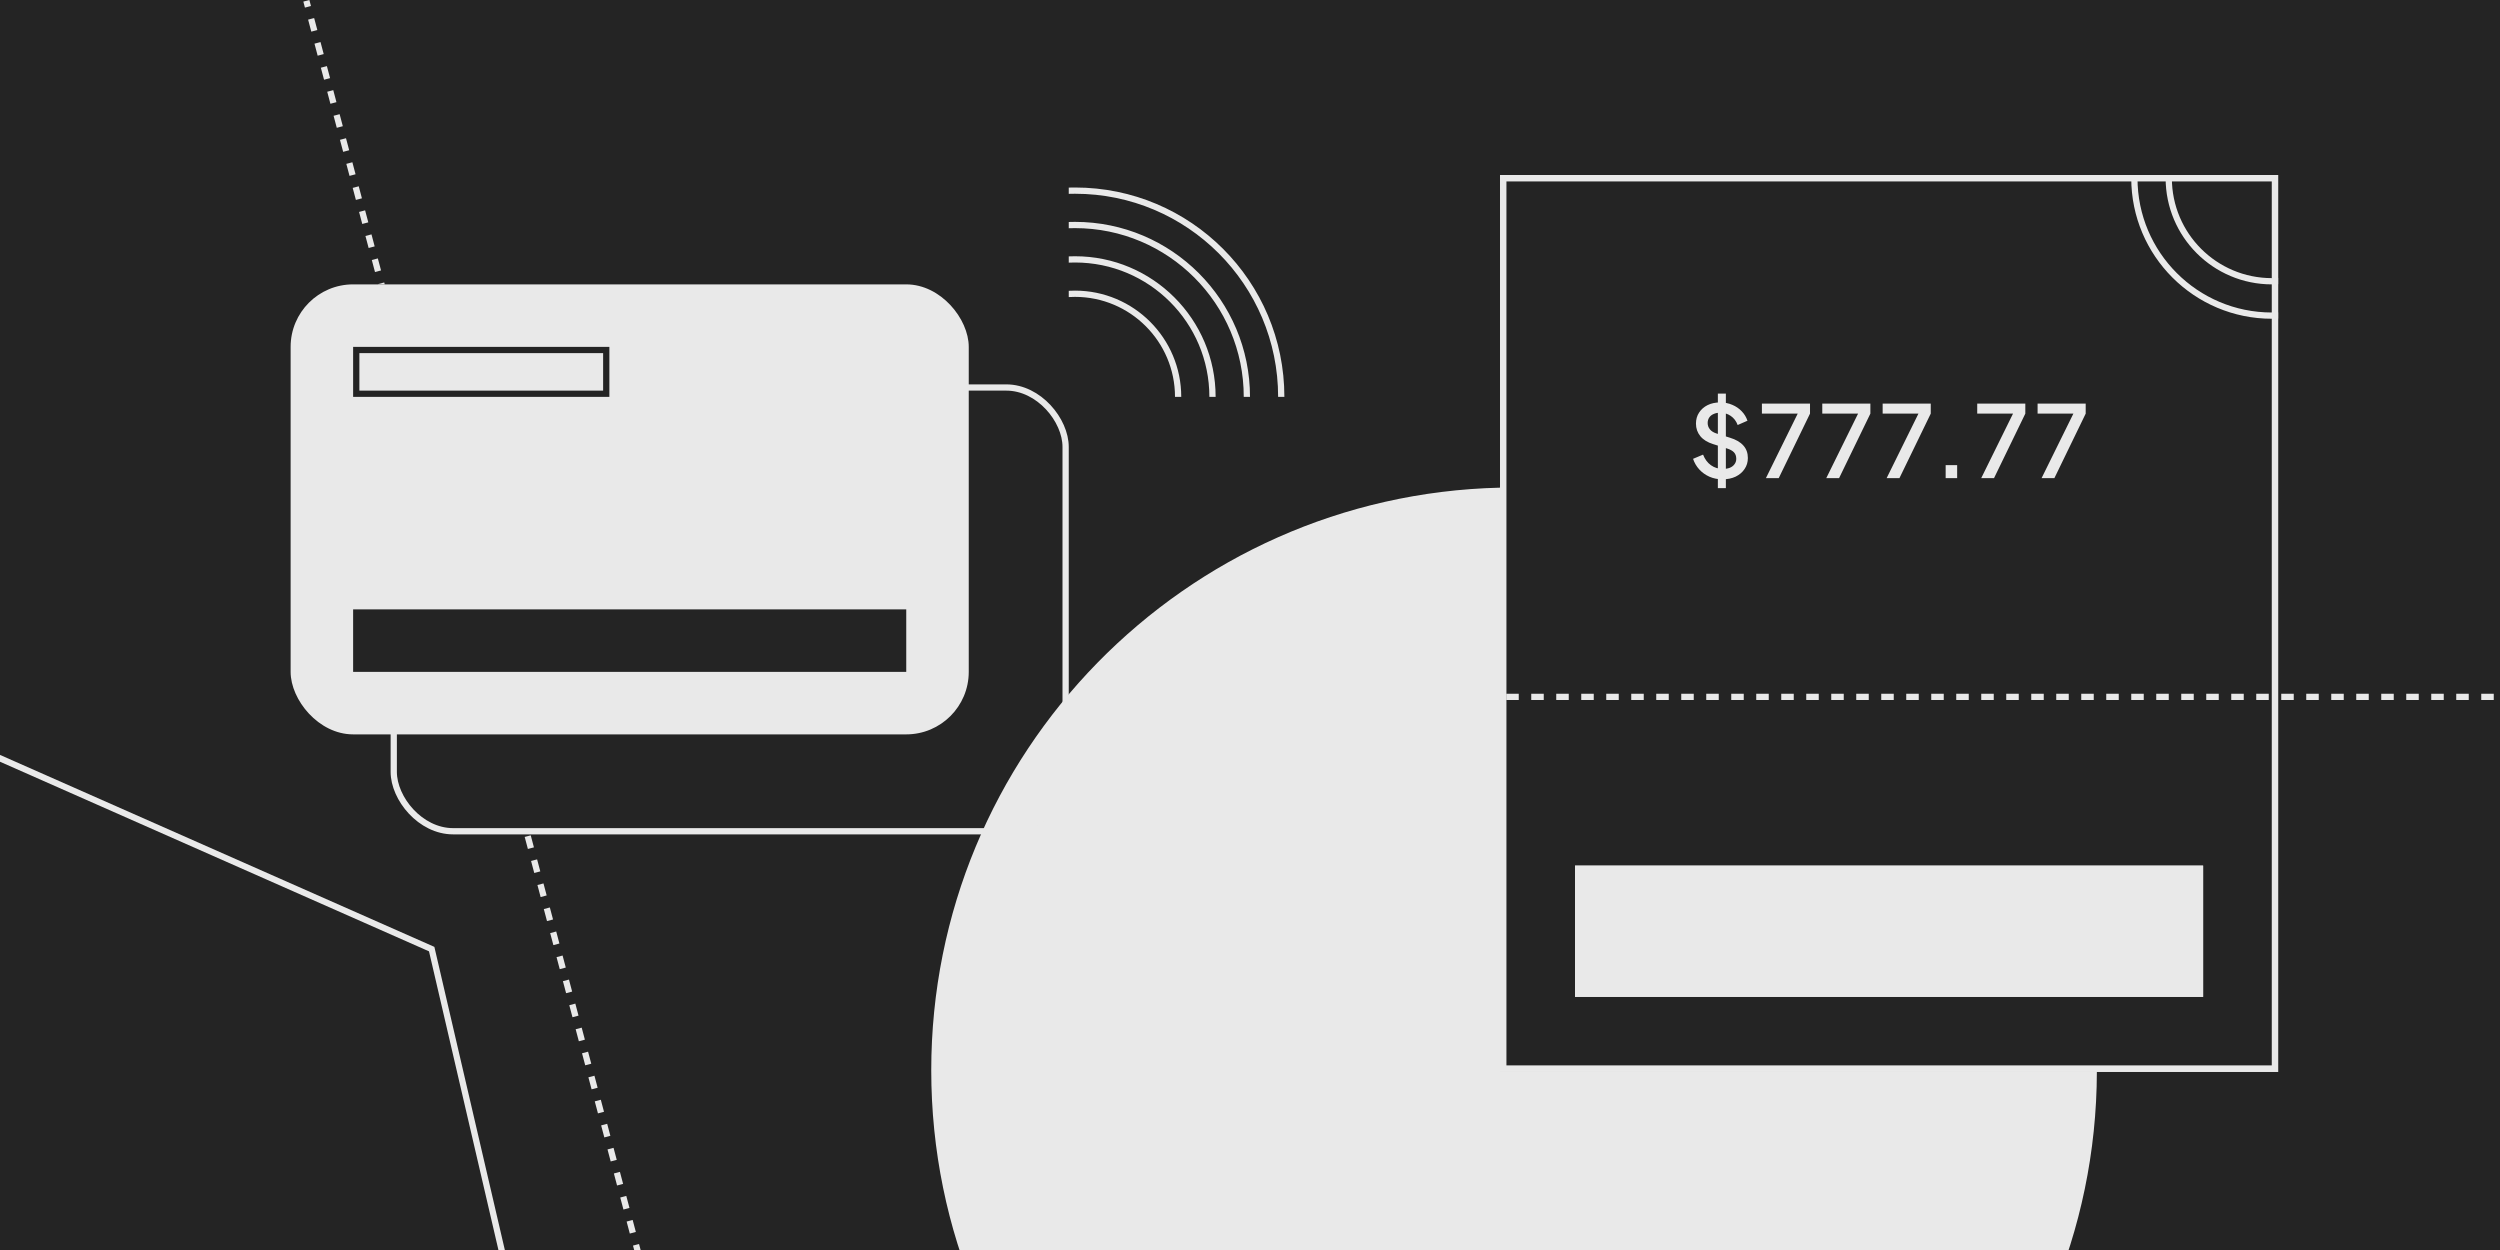 <svg width="800" height="400" viewBox="0 0 800 400" fill="none" xmlns="http://www.w3.org/2000/svg">
<g clip-path="url(#clip0_3410_2810)">
<rect width="800" height="400" fill="#242424"/>
<path fill-rule="evenodd" clip-rule="evenodd" d="M480 156.053C379.078 158.442 298 241.003 298 342.5C298 445.501 381.499 529 484.5 529C587.334 529 670.729 445.771 670.999 343H480V156.053Z" fill="#E9E9E9"/>
<rect x="481" y="57" width="247" height="285" stroke="#E9E9E9" stroke-width="2"/>
<rect x="504" y="277" width="201" height="42" fill="#E9E9E9"/>
<rect x="481" y="57" width="247" height="285" stroke="#E9E9E9" stroke-width="2"/>
<rect x="504" y="277" width="201" height="42" fill="#E9E9E9"/>
<path d="M551.188 153.384C549.695 153.384 548.308 153.107 547.028 152.552C545.748 151.976 544.66 151.197 543.764 150.216C542.868 149.235 542.207 148.104 541.78 146.824L544.98 145.48C545.556 146.952 546.399 148.083 547.508 148.872C548.617 149.661 549.897 150.056 551.348 150.056C552.201 150.056 552.948 149.928 553.588 149.672C554.228 149.395 554.719 149.011 555.06 148.52C555.423 148.029 555.604 147.464 555.604 146.824C555.604 145.949 555.359 145.256 554.868 144.744C554.377 144.232 553.652 143.827 552.692 143.528L548.212 142.12C546.42 141.565 545.055 140.723 544.116 139.592C543.177 138.44 542.708 137.096 542.708 135.56C542.708 134.216 543.039 133.043 543.7 132.04C544.361 131.016 545.268 130.216 546.42 129.64C547.593 129.064 548.927 128.776 550.42 128.776C551.849 128.776 553.151 129.032 554.324 129.544C555.497 130.035 556.5 130.717 557.332 131.592C558.185 132.467 558.804 133.48 559.188 134.632L556.052 136.008C555.583 134.749 554.847 133.779 553.844 133.096C552.863 132.413 551.721 132.072 550.42 132.072C549.631 132.072 548.937 132.211 548.34 132.488C547.743 132.744 547.273 133.128 546.932 133.64C546.612 134.131 546.452 134.707 546.452 135.368C546.452 136.136 546.697 136.819 547.188 137.416C547.679 138.013 548.425 138.461 549.428 138.76L553.588 140.072C555.487 140.648 556.916 141.48 557.876 142.568C558.836 143.635 559.316 144.968 559.316 146.568C559.316 147.891 558.964 149.064 558.26 150.088C557.577 151.112 556.628 151.923 555.412 152.52C554.196 153.096 552.788 153.384 551.188 153.384ZM549.716 156.2V125.96H552.276V156.2H549.716ZM565.091 153L575.267 132.36H563.811V129.16H579.203V132.36L569.187 153H565.091ZM584.409 153L594.585 132.36H583.129V129.16H598.521V132.36L588.505 153H584.409ZM603.728 153L613.904 132.36H602.448V129.16H617.84V132.36L607.824 153H603.728ZM622.609 153V148.84H626.289V153H622.609ZM633.991 153L644.167 132.36H632.711V129.16H648.103V132.36L638.087 153H633.991ZM653.309 153L663.485 132.36H652.029V129.16H667.421V132.36L657.405 153H653.309Z" fill="#E9E9E9"/>
<path fill-rule="evenodd" clip-rule="evenodd" d="M409 127C409 91.102 379.899 62 344 62C343.331 62 342.664 62.01 342 62.03V60.029C342.664 60.01 343.331 60 344 60C381.003 60 411 89.997 411 127H409ZM342 71.035C342.664 71.012 343.331 71 344 71C374.928 71 400 96.072 400 127H398C398 97.177 373.823 73 344 73C343.33 73 342.664 73.012 342 73.036V71.035ZM389 127C389 102.147 368.853 82 344 82C343.33 82 342.663 82.015 342 82.044V84.046C342.663 84.015 343.33 84 344 84C367.748 84 387 103.252 387 127H389ZM378 127C378 108.222 362.778 93 344 93C343.329 93 342.662 93.019 342 93.058V95.061C342.661 95.021 343.328 95 344 95C361.673 95 376 109.327 376 127H378Z" fill="#E9E9E9"/>
<path fill-rule="evenodd" clip-rule="evenodd" d="M682 57C682 81.853 702.147 102 727 102C727.67 102 728.337 101.985 729 101.956L729 99.954C728.337 99.985 727.67 100 727 100C703.252 100 684 80.748 684 57L682 57ZM693 57C693 75.778 708.222 91 727 91C727.671 91 728.338 90.981 729 90.942L729 88.939C728.339 88.979 727.672 89 727 89C709.327 89 695 74.673 695 57L693 57Z" fill="#E9E9E9"/>
<rect x="126" y="124" width="215" height="142" rx="19" stroke="#E9E9E9" stroke-width="2"/>
<rect x="93" y="91" width="217" height="144" rx="20" fill="#E9E9E9"/>
<rect x="114" y="112" width="80" height="14" stroke="#242424" stroke-width="2"/>
<rect x="113" y="195" width="177" height="20" fill="#242424"/>
<path fill-rule="evenodd" clip-rule="evenodd" d="M204.49 398.077L205 400L203.067 400.512L202.557 398.589L204.49 398.077ZM202.452 390.385L203.471 394.231L201.538 394.743L200.519 390.897L202.452 390.385ZM200.413 382.692L201.433 386.538L199.499 387.051L198.48 383.205L200.413 382.692ZM198.375 375L199.394 378.846L197.461 379.358L196.442 375.512L198.375 375ZM196.336 367.308L197.356 371.154L195.422 371.666L194.403 367.82L196.336 367.308ZM194.298 359.615L195.317 363.462L193.384 363.974L192.365 360.128L194.298 359.615ZM192.26 351.923L193.279 355.769L191.345 356.282L190.326 352.435L192.26 351.923ZM190.221 344.231L191.24 348.077L189.307 348.589L188.288 344.743L190.221 344.231ZM188.183 336.538L189.202 340.385L187.269 340.897L186.249 337.051L188.183 336.538ZM186.144 328.846L187.163 332.692L185.23 333.205L184.211 329.358L186.144 328.846ZM184.106 321.154L185.125 325L183.192 325.512L182.172 321.666L184.106 321.154ZM182.067 313.462L183.086 317.308L181.153 317.82L180.134 313.974L182.067 313.462ZM180.029 305.769L181.048 309.615L179.115 310.128L178.095 306.282L180.029 305.769ZM177.99 298.077L179.01 301.923L177.076 302.435L176.057 298.589L177.99 298.077ZM175.952 290.385L176.971 294.231L175.038 294.743L174.019 290.897L175.952 290.385ZM173.913 282.692L174.933 286.538L172.999 287.051L171.98 283.205L173.913 282.692ZM171.875 275L172.894 278.846L170.961 279.358L169.942 275.512L171.875 275ZM169.836 267.308L170.856 271.154L168.922 271.666L167.903 267.82L169.836 267.308ZM122.952 90.385L123.115 91H121.046L121.019 90.897L122.952 90.385ZM120.913 82.692L121.933 86.538L119.999 87.051L118.98 83.204L120.913 82.692ZM118.875 75L119.894 78.846L117.961 79.358L116.942 75.512L118.875 75ZM116.836 67.308L117.856 71.154L115.922 71.666L114.903 67.82L116.836 67.308ZM114.798 59.615L115.817 63.461L113.884 63.974L112.865 60.128L114.798 59.615ZM112.76 51.923L113.779 55.769L111.845 56.281L110.826 52.435L112.76 51.923ZM110.721 44.231L111.74 48.077L109.807 48.589L108.788 44.743L110.721 44.231ZM108.683 36.538L109.702 40.385L107.769 40.897L106.749 37.051L108.683 36.538ZM106.644 28.846L107.663 32.692L105.73 33.205L104.711 29.358L106.644 28.846ZM104.606 21.154L105.625 25L103.692 25.512L102.672 21.666L104.606 21.154ZM102.567 13.461L103.586 17.308L101.653 17.82L100.634 13.974L102.567 13.461ZM100.529 5.769L101.548 9.615L99.615 10.128L98.596 6.281L100.529 5.769ZM99 0L99.51 1.923L97.576 2.435L97.067 0.512L99 0Z" fill="#E9E9E9"/>
<path d="M138.139 303.713L169.25 437.541L-84 445.966V205.535L138.139 303.713Z" stroke="#E9E9E9" stroke-width="2"/>
<line x1="481.999" y1="223" x2="800.001" y2="223" stroke="#E9E9E9" stroke-width="2" stroke-dasharray="4 4"/>
</g>
<defs>
<clipPath id="clip0_3410_2810">
<rect width="800" height="400" fill="white"/>
</clipPath>
</defs>
</svg>
